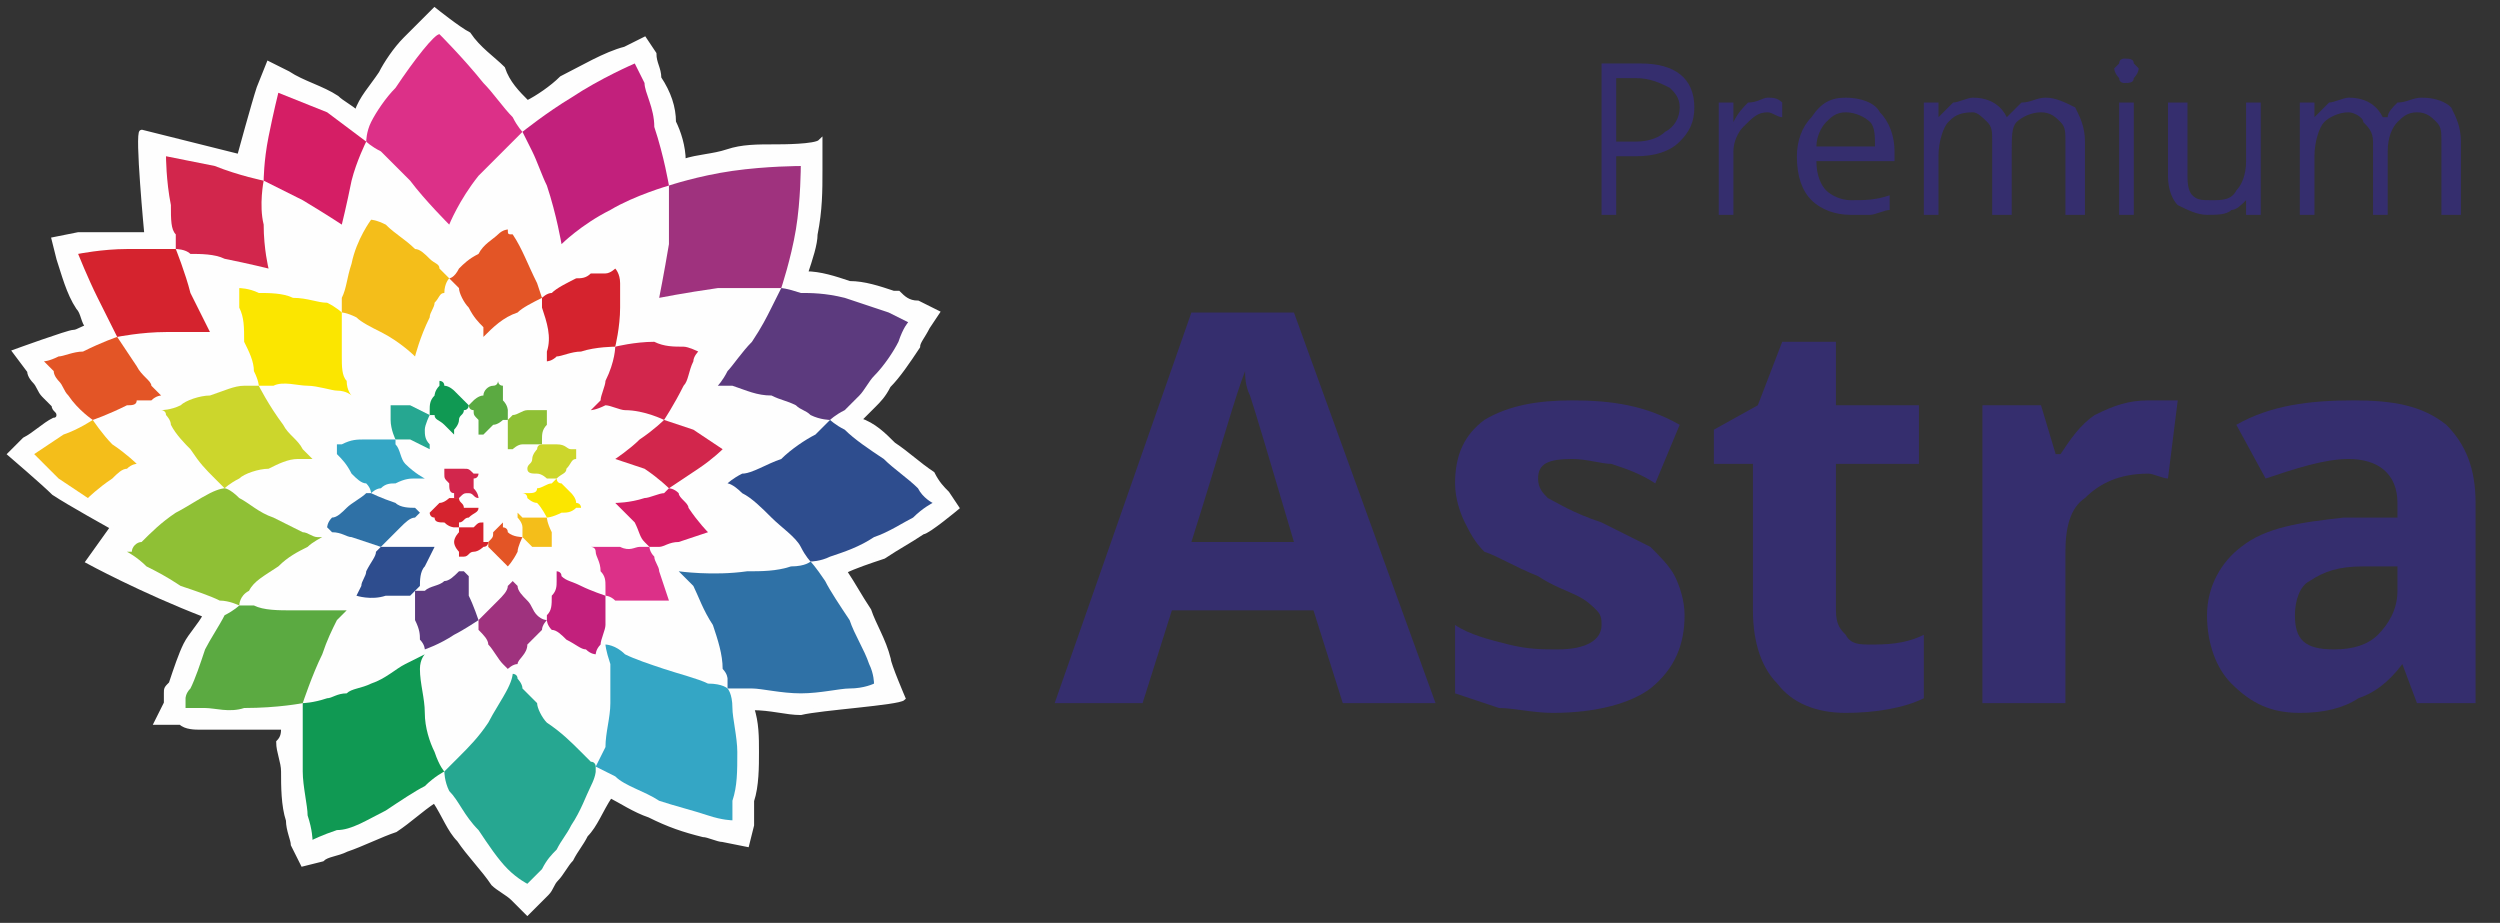 <?xml version="1.0" encoding="UTF-8"?> <svg xmlns="http://www.w3.org/2000/svg" xmlns:xlink="http://www.w3.org/1999/xlink" xml:space="preserve" width="512px" height="189px" version="1.1" style="shape-rendering:geometricPrecision; text-rendering:geometricPrecision; image-rendering:optimizeQuality; fill-rule:evenodd; clip-rule:evenodd" viewBox="0 0 512 189"><rect x="0" y="0" width="512" height="189" fill="#333333" stroke="none"/> <defs> <style type="text/css"> .str0 {stroke:#FEFEFE;stroke-width:0.878} .fil1 {fill:none} .fil0 {fill:#FEFEFE} .fil11 {fill:#FBE600} .fil2 {fill:#F4BE1A} .fil3 {fill:#E35526} .fil16 {fill:#DC3088} .fil4 {fill:#D5232E} .fil15 {fill:#D51E65} .fil5 {fill:#D2264C} .fil17 {fill:#C2207C} .fil10 {fill:#CCD62C} .fil18 {fill:#9F327E} .fil9 {fill:#8FC035} .fil8 {fill:#5BAA41} .fil14 {fill:#34A6C5} .fil6 {fill:#26A791} .fil19 {fill:#5C3A7E} .fil7 {fill:#109953} .fil13 {fill:#2F71A6} .fil12 {fill:#2E4D8E} .fil20 {fill:#352E6E;fill-rule:nonzero} </style> </defs> <g id="Слой_x0020_1">  <g id="_746113408"> <path class="fil0" d="M12 85c0,-1 -1,-1 -1,-2 -1,-1 -2,-2 -2,-2l0 0 0 0c-1,-1 -1,-2 -2,-3 0,0 -1,-1 -1,-2l-3 -4c0,0 11,-4 12,-4 1,0 2,-1 3,-1 -1,-1 -1,-3 -2,-4 -2,-3 -3,-7 -4,-10l-1 -4 5 -1c3,0 14,0 14,0 0,0 -2,-21 -1,-21l20 5c0,0 3,-11 4,-14l2 -5 4 2c3,2 7,3 10,5 1,1 3,2 4,3 1,-3 3,-5 5,-8 1,-2 3,-5 5,-7 2,-2 6,-6 6,-6 0,0 5,4 7,5 2,3 5,5 7,7 1,3 3,5 5,7 2,-1 5,-3 7,-5 4,-2 9,-5 13,-6l4 -2 2 3c0,2 1,3 1,5 2,3 3,6 3,9 1,2 2,5 2,8 3,-1 6,-1 9,-2 3,-1 6,-1 10,-1 1,0 8,0 9,-1l0 6c0,4 0,8 -1,13 0,2 -1,5 -2,8 3,0 6,1 9,2 3,0 6,1 9,2l1 0 0 0c1,1 2,2 4,2l4 2 -2 3c-1,2 -2,3 -2,4 -2,3 -4,6 -6,8 -1,2 -2,3 -3,4l0 0 0 0c-1,1 -2,2 -3,3 3,1 5,3 7,5 3,2 5,4 8,6l0 0 0 0c1,2 2,3 3,4l2 3c0,0 -6,5 -7,5l0 0c-3,2 -5,3 -8,5 -3,1 -6,2 -8,3 2,3 3,5 5,8 1,3 3,6 4,10 0,1 3,8 3,8 -1,1 -17,2 -21,3 -3,0 -6,-1 -10,-1 1,3 1,6 1,9 0,3 0,7 -1,10 0,2 0,3 0,5l-1 4 -5 -1c-1,0 -3,-1 -4,-1 -4,-1 -7,-2 -11,-4 -3,-1 -6,-3 -8,-4 -2,3 -3,6 -5,8 -1,2 -2,3 -3,5l0 0 0 0c-1,1 -2,3 -3,4 -1,1 -1,2 -2,3 0,0 -1,1 -1,1l-3 3 -3 -3c-1,-1 -3,-2 -4,-3 -2,-3 -5,-6 -7,-9 -2,-2 -3,-5 -5,-8 -3,2 -5,4 -8,6 -3,1 -7,3 -10,4 -2,1 -4,1 -5,2l-4 1 -2 -4c0,-1 -1,-3 -1,-5 -1,-3 -1,-7 -1,-10 0,-2 -1,-4 -1,-6l0 0 0 0c1,-1 1,-2 1,-3 -3,0 -5,0 -7,0 -4,0 -7,0 -10,0 -1,0 -3,0 -4,-1l-5 0 2 -4c0,-1 0,-1 0,-2 0,-1 0,-1 1,-2 1,-3 2,-6 3,-8 1,-2 3,-4 4,-6 -13,-5 -24,-11 -24,-11l5 -7c0,0 -9,-5 -12,-7 -2,-2 -9,-8 -9,-8l3 -3c2,-1 4,-3 6,-4l0 0 0 0c0,0 1,0 1,-1z"></path> <path class="fil1 str0" d="M12 85c0,-1 -1,-1 -1,-2 -1,-1 -2,-2 -2,-2l0 0 0 0c-1,-1 -1,-2 -2,-3 0,0 -1,-1 -1,-2l-3 -4c0,0 11,-4 12,-4 1,0 2,-1 3,-1 -1,-1 -1,-3 -2,-4 -2,-3 -3,-7 -4,-10l-1 -4 5 -1c3,0 14,0 14,0 0,0 -2,-21 -1,-21l20 5c0,0 3,-11 4,-14l2 -5 4 2c3,2 7,3 10,5 1,1 3,2 4,3 1,-3 3,-5 5,-8 1,-2 3,-5 5,-7 2,-2 6,-6 6,-6 0,0 5,4 7,5 2,3 5,5 7,7 1,3 3,5 5,7 2,-1 5,-3 7,-5 4,-2 9,-5 13,-6l4 -2 2 3c0,2 1,3 1,5 2,3 3,6 3,9 1,2 2,5 2,8 3,-1 6,-1 9,-2 3,-1 6,-1 10,-1 1,0 8,0 9,-1l0 6c0,4 0,8 -1,13 0,2 -1,5 -2,8 3,0 6,1 9,2 3,0 6,1 9,2l1 0 0 0c1,1 2,2 4,2l4 2 -2 3c-1,2 -2,3 -2,4 -2,3 -4,6 -6,8 -1,2 -2,3 -3,4l0 0 0 0c-1,1 -2,2 -3,3 3,1 5,3 7,5 3,2 5,4 8,6l0 0 0 0c1,2 2,3 3,4l2 3c0,0 -6,5 -7,5l0 0c-3,2 -5,3 -8,5 -3,1 -6,2 -8,3 2,3 3,5 5,8 1,3 3,6 4,10 0,1 3,8 3,8 -1,1 -17,2 -21,3 -3,0 -6,-1 -10,-1 1,3 1,6 1,9 0,3 0,7 -1,10 0,2 0,3 0,5l-1 4 -5 -1c-1,0 -3,-1 -4,-1 -4,-1 -7,-2 -11,-4 -3,-1 -6,-3 -8,-4 -2,3 -3,6 -5,8 -1,2 -2,3 -3,5l0 0 0 0c-1,1 -2,3 -3,4 -1,1 -1,2 -2,3 0,0 -1,1 -1,1l-3 3 -3 -3c-1,-1 -3,-2 -4,-3 -2,-3 -5,-6 -7,-9 -2,-2 -3,-5 -5,-8 -3,2 -5,4 -8,6 -3,1 -7,3 -10,4 -2,1 -4,1 -5,2l-4 1 -2 -4c0,-1 -1,-3 -1,-5 -1,-3 -1,-7 -1,-10 0,-2 -1,-4 -1,-6l0 0 0 0c1,-1 1,-2 1,-3 -3,0 -5,0 -7,0 -4,0 -7,0 -10,0 -1,0 -3,0 -4,-1l-5 0 2 -4c0,-1 0,-1 0,-2 0,-1 0,-1 1,-2 1,-3 2,-6 3,-8 1,-2 3,-4 4,-6 -13,-5 -24,-11 -24,-11l5 -7c0,0 -9,-5 -12,-7 -2,-2 -9,-8 -9,-8l3 -3c2,-1 4,-3 6,-4l0 0 0 0c0,0 1,0 1,-1z"></path> <path class="fil2" d="M113 112c0,0 0,0 0,-1 0,-1 0,-1 0,-2 -1,-2 -1,-3 -1,-3 0,0 -2,0 -3,0 -1,0 -2,0 -2,0 -1,-1 -1,-1 -1,-1 0,0 0,1 0,1 0,0 1,1 1,2 0,0 0,1 0,2 0,0 0,0 0,0 0,0 1,1 2,2 1,0 2,0 3,0 0,0 1,0 1,0l0 0z"></path> <path class="fil3" d="M104 116c0,0 1,-1 2,-3 0,-1 1,-3 1,-3 0,0 -2,0 -3,-1 0,-1 -1,-1 -1,-1 0,-1 0,-1 0,-1 0,0 -1,1 -2,2 0,1 0,1 -1,2 0,0 0,0 0,0 0,0 0,1 0,1 1,1 1,1 2,2 1,1 2,2 2,2l0 0z"></path> <path class="fil4" d="M94 114c0,0 0,0 1,0 1,0 1,-1 2,-1 1,0 2,-1 2,-1 1,0 1,-1 1,-1 0,0 0,0 -1,0 0,-1 0,-2 0,-2 0,-1 0,-1 0,-2 0,0 0,-1 0,-1 0,0 0,1 0,1 -1,0 -1,0 -2,1 -1,0 -1,0 -2,0 -1,0 -1,0 -1,0 0,0 0,0 0,1 0,0 -1,1 -1,2 0,1 1,2 1,2 0,1 0,1 0,1l0 0z"></path> <path class="fil4" d="M88 105c0,0 0,1 1,1 0,1 1,1 2,1 1,1 2,1 2,1 1,0 1,0 1,0 0,0 0,0 0,-1 1,0 1,-1 2,-1 1,-1 2,-1 2,-2 0,0 -1,0 -1,0 0,0 -1,0 -2,0 0,-1 -1,-1 -1,-2 -1,0 -1,0 -1,0 0,0 0,0 -1,0 0,0 -1,1 -2,1 -1,1 -2,2 -2,2l0 0z"></path> <path class="fil5" d="M91 96c0,0 0,0 0,1 0,1 0,1 1,2 0,1 0,2 1,2 0,0 0,1 0,1 0,0 0,0 1,0 1,-1 1,-1 2,-1 1,0 1,1 2,1 0,0 0,0 0,0 0,0 0,-1 -1,-2 0,-1 0,-1 0,-2 1,0 1,-1 1,-1 0,0 -1,0 -1,0 -1,-1 -1,-1 -2,-1 -1,0 -2,0 -3,0 0,0 -1,0 -1,0l0 0z"></path> <path class="fil6" d="M80 83c0,0 0,2 0,3 0,2 1,4 1,4 0,0 2,0 3,0 2,1 4,2 4,2 0,0 0,-1 0,-1 -1,-1 -1,-2 -1,-3 0,-1 1,-3 1,-3 0,0 -2,-1 -4,-2 -1,0 -2,0 -3,0 0,0 -1,0 -1,0l0 0z"></path> <path class="fil7" d="M90 78c0,0 0,0 0,1 -1,1 -1,2 -1,2 -1,1 -1,2 -1,3 0,0 0,1 0,1 0,0 0,0 1,0 0,1 1,1 2,2 0,0 1,1 1,1 1,1 1,1 1,1 0,0 0,0 0,-1 0,0 1,-1 1,-2 0,-1 1,-1 1,-2 1,0 1,-1 1,-1 0,0 0,0 -1,-1 0,0 -1,-1 -2,-2 0,0 -1,-1 -2,-1 0,-1 -1,-1 -1,-1l0 0z"></path> <path class="fil8" d="M102 78c0,0 0,1 -1,1 -1,0 -2,1 -2,2 -1,0 -2,1 -2,1 -1,1 -1,1 -1,1 0,0 0,1 1,1 0,1 0,1 1,2 0,1 0,2 0,2 0,1 0,1 0,1 0,0 1,0 1,0 1,-1 1,-1 2,-2 1,0 2,-1 2,-1 1,0 1,0 1,0 0,0 0,-1 0,-2 0,0 0,-1 -1,-2 0,-1 0,-2 0,-3 -1,0 -1,-1 -1,-1l0 0z"></path> <path class="fil9" d="M112 84c0,0 -1,0 -2,0 0,0 -1,0 -2,0 -1,0 -2,1 -3,1 0,0 -1,1 -1,1 0,0 0,0 0,1 0,0 0,1 0,2 0,1 0,2 0,2 0,1 0,1 0,1 0,0 0,0 1,0 0,0 1,-1 2,-1 1,0 2,0 2,0 1,0 2,0 2,0 0,0 0,-1 0,-1 0,-1 0,-2 1,-3 0,-1 0,-2 0,-2 0,-1 0,-1 0,-1l0 0z"></path> <path class="fil10" d="M118 92c0,0 0,0 -1,0 -1,0 -1,-1 -3,-1 -1,0 -1,0 -2,0 -1,0 -1,0 -1,0 0,0 -1,0 -1,1 0,0 -1,1 -1,2 0,1 -1,1 -1,2 -1,0 -1,0 -1,0 0,0 0,0 1,0 0,1 1,1 2,1 1,0 2,1 2,1 1,0 2,0 2,0 0,0 0,0 0,0 1,-1 2,-1 2,-2 1,-1 1,-2 2,-2 0,-1 0,-2 0,-2l0 0z"></path> <path class="fil11" d="M119 104c0,0 0,-1 -1,-1 0,-1 -1,-2 -1,-2 -1,-1 -2,-2 -2,-2 -1,0 -1,-1 -1,-1 0,0 -1,1 -1,1 -1,0 -2,1 -3,1 0,1 -1,1 -2,1 0,0 -1,0 -1,0 0,0 1,0 1,1 0,0 1,1 2,1 1,1 2,3 2,3 0,0 1,0 3,-1 1,0 2,0 3,-1 1,0 1,0 1,0l0 0z"></path> <path class="fil12" d="M73 122c0,0 3,1 6,0 2,0 4,0 5,0 1,-1 1,-1 1,-1 0,0 0,0 1,-1 0,-1 0,-3 1,-4 1,-2 2,-4 2,-4 0,0 0,0 -1,0 -1,0 -3,0 -4,0 -2,0 -3,0 -4,0 -1,0 -2,0 -2,0 0,0 0,0 -1,1 0,1 -1,2 -2,4 0,1 -1,2 -1,3 -1,2 -1,2 -1,2l0 0z"></path> <path class="fil13" d="M67 108c0,0 0,0 1,1 2,0 3,1 4,1 3,1 6,2 6,2 0,0 2,-2 4,-4 1,-1 2,-2 3,-2 1,-1 1,-1 1,-1 0,0 0,0 -1,-1 -1,0 -3,0 -4,-1 -3,-1 -5,-2 -5,-2 0,0 0,0 -1,0 -1,1 -3,2 -4,3 -1,1 -2,2 -3,2 -1,1 -1,2 -1,2l0 0z"></path> <path class="fil14" d="M69 91c0,0 0,1 0,2 1,1 2,2 3,4 1,1 2,2 3,2 1,1 1,2 1,2 0,0 1,-1 2,-1 1,-1 2,-1 3,-1 2,-1 3,-1 4,-1 1,0 2,0 2,0 0,0 -2,-1 -4,-3 -1,-1 -1,-3 -2,-4 0,0 0,-1 0,-1 0,0 -1,0 -2,0 -1,0 -3,0 -4,0 -2,0 -3,0 -5,1 -1,0 -1,0 -1,0l0 0z"></path> <path class="fil15" d="M145 109c0,0 -2,-2 -4,-5 0,-1 -2,-2 -2,-3 -1,-1 -2,-1 -2,-1 0,0 0,0 -1,1 -1,0 -3,1 -4,1 -3,1 -6,1 -6,1 0,0 2,2 4,4 1,2 1,3 2,4 0,0 1,1 1,1 0,0 1,0 2,0 1,0 2,-1 4,-1 3,-1 6,-2 6,-2l0 0z"></path> <path class="fil16" d="M137 123c0,0 -1,-3 -2,-6 0,-1 -1,-2 -1,-3 -1,-1 -1,-2 -1,-2 0,0 -1,0 -2,0 -1,0 -2,1 -4,0 -3,0 -6,0 -6,0 0,0 1,0 1,1 0,1 1,2 1,4 1,1 1,2 1,3 0,1 0,2 0,2 0,0 1,0 2,1 1,0 3,0 4,0 2,0 3,0 5,0 1,0 2,0 2,0l0 0z"></path> <path class="fil17" d="M122 134c0,0 0,-1 1,-2 0,-1 1,-3 1,-4 0,-2 0,-3 0,-4 0,-1 0,-2 0,-2 0,0 -3,-1 -5,-2 -2,-1 -3,-1 -4,-2 0,-1 -1,-1 -1,-1 0,0 0,1 0,2 0,1 0,2 -1,3 0,2 0,3 -1,4 0,1 0,1 0,1 0,0 0,1 1,2 1,0 2,1 3,2 2,1 3,2 4,2 1,1 2,1 2,1l0 0z"></path> <path class="fil18" d="M104 137c0,0 1,-1 2,-1 0,-1 2,-2 2,-4 1,-1 2,-2 3,-3 0,-1 1,-2 1,-2 0,0 -1,0 -2,-1 -1,-1 -1,-2 -2,-3 -1,-1 -2,-2 -2,-3 -1,-1 -1,-1 -1,-1 0,0 0,0 -1,1 0,1 -1,2 -2,3 -1,1 -2,2 -3,3 -1,1 -1,1 -1,1 0,0 0,1 0,2 1,1 2,2 2,3 1,1 2,3 3,4 1,1 1,1 1,1l0 0z"></path> <path class="fil19" d="M87 133c0,0 3,-1 6,-3 2,-1 5,-3 5,-3 0,0 -1,-3 -2,-5 0,-2 0,-3 0,-4 -1,-1 -1,-1 -1,-1 0,0 0,0 -1,0 -1,1 -2,2 -3,2 -1,1 -3,1 -4,2 -1,0 -2,0 -2,0 0,0 0,1 0,2 0,1 0,3 0,4 1,2 1,3 1,4 1,1 1,2 1,2l0 0z"></path> <path class="fil5" d="M148 92c0,0 -3,-2 -6,-4 -3,-1 -6,-2 -6,-2 0,0 -2,2 -5,4 -2,2 -5,4 -5,4 0,0 3,1 6,2 3,2 5,4 5,4 0,0 3,-2 6,-4 3,-2 5,-4 5,-4l0 0z"></path> <path class="fil3" d="M104 47c0,0 -1,0 -2,1 -1,1 -3,2 -4,4 -2,1 -3,2 -4,3 -1,2 -2,2 -2,2 0,0 1,1 2,2 0,1 1,3 2,4 1,2 2,3 3,4 0,2 0,2 0,2 2,-2 4,-4 7,-5 1,-1 3,-2 5,-3 0,0 -1,-3 -1,-3 -2,-4 -3,-7 -5,-10 -1,0 -1,0 -1,-1 0,0 0,0 0,0z"></path> <path class="fil4" d="M126 55c0,0 -1,1 -2,1 -1,0 -2,0 -3,0 -1,1 -2,1 -3,1 -2,1 -4,2 -5,3 -1,0 -2,1 -2,1 0,0 0,1 0,2 1,3 2,6 1,9 0,1 0,1 0,2 0,0 0,0 0,0 0,0 1,0 2,-1 1,0 3,-1 5,-1 3,-1 7,-1 7,-1 0,0 1,-4 1,-8 0,-2 0,-4 0,-5 0,-2 -1,-3 -1,-3z"></path> <path class="fil5" d="M143 72c0,0 -2,-1 -3,-1 -2,0 -4,0 -6,-1 -4,0 -8,1 -8,1 0,0 0,3 -2,7 0,1 -1,3 -1,4 -1,1 -2,2 -2,2 0,0 1,0 3,-1 1,0 3,1 4,1 4,0 8,2 8,2 0,0 2,-3 4,-7 1,-1 1,-3 2,-5 0,-1 1,-2 1,-2l0 0z"></path> <path class="fil10" d="M33 84c0,0 1,0 1,1 0,0 1,1 1,2 1,2 3,4 4,5 2,3 3,4 5,6 1,1 2,2 2,2 0,0 1,-1 3,-2 1,-1 4,-2 6,-2 2,-1 4,-2 6,-2 1,0 2,0 2,0 1,0 1,0 1,0 0,0 -1,-1 -2,-2 -1,-2 -3,-3 -4,-5 -3,-4 -5,-8 -5,-8 0,0 -1,0 -3,0 -2,0 -4,1 -7,2 -2,0 -5,1 -6,2 -2,1 -4,1 -4,1l0 0z"></path> <path class="fil11" d="M49 59c0,0 0,2 0,4 1,2 1,4 1,7 1,2 2,4 2,6 1,2 1,3 1,3 0,0 2,0 3,0 2,-1 5,0 7,0 2,0 5,1 6,1 2,0 3,1 3,1 0,0 -1,-1 -1,-3 -1,-1 -1,-3 -1,-5 0,-3 0,-5 0,-7 0,-1 0,-2 0,-2 0,0 -1,-1 -3,-2 -2,0 -4,-1 -7,-1 -2,-1 -5,-1 -7,-1 -2,-1 -4,-1 -4,-1l0 0z"></path> <path class="fil2" d="M76 45c0,0 -3,4 -4,9 -1,3 -1,5 -2,7 0,1 0,3 0,3 0,0 1,0 3,1 1,1 3,2 5,3 4,2 7,5 7,5 0,0 1,-4 3,-8 0,-1 1,-2 1,-3 1,-1 1,-2 2,-2 0,-2 1,-3 1,-3 0,0 -1,-1 -2,-2 0,-1 -1,-1 -2,-2 -1,-1 -2,-2 -3,-2 -2,-2 -4,-3 -6,-5 -2,-1 -3,-1 -3,-1l0 0z"></path> <path class="fil8" d="M38 145c0,0 1,0 4,0 2,0 5,1 8,0 7,0 12,-1 12,-1 0,0 2,-6 4,-10 1,-3 2,-5 3,-7 1,-1 2,-2 2,-2 0,0 -1,0 -1,0 -1,0 -2,0 -3,0 -2,0 -4,0 -7,0 -3,0 -6,0 -8,-1 -2,0 -3,0 -3,0 0,0 -1,1 -3,2 -1,2 -3,5 -4,7 -1,3 -2,6 -3,8 -1,1 -1,2 -1,2 0,1 0,2 0,2l0 0z"></path> <path class="fil9" d="M26 113c0,0 2,1 4,3 2,1 4,2 7,4 3,1 6,2 8,3 2,0 4,1 4,1 0,0 0,-2 2,-3 1,-2 3,-3 6,-5 2,-2 4,-3 6,-4 1,-1 3,-2 3,-2 0,0 -1,0 -1,0 -1,0 -2,-1 -3,-1 -2,-1 -4,-2 -6,-3 -3,-1 -5,-3 -7,-4 -2,-2 -3,-2 -3,-2 0,0 -1,0 -3,1 -2,1 -5,3 -7,4 -3,2 -5,4 -7,6 -1,0 -2,1 -2,2 0,0 -1,0 -1,0l0 0z"></path> <path class="fil13" d="M179 140c0,0 0,-2 -1,-4 -1,-3 -3,-6 -4,-9 -2,-3 -4,-6 -5,-8 -2,-3 -3,-4 -3,-4 0,0 -1,1 -4,1 -3,1 -6,1 -9,1 -7,1 -14,0 -14,0 0,0 1,1 3,3 1,2 2,5 4,8 1,3 2,6 2,9 1,1 1,2 1,2 0,1 0,2 0,2 0,0 1,0 2,0 0,0 2,0 3,0 2,0 6,1 10,1 4,0 8,-1 10,-1 3,0 5,-1 5,-1l0 0z"></path> <path class="fil14" d="M150 168c0,0 0,-1 0,-4 1,-3 1,-6 1,-10 0,-3 -1,-7 -1,-9 0,-3 -1,-4 -1,-4 0,0 -1,-1 -4,-1 -2,-1 -6,-2 -9,-3 -3,-1 -6,-2 -8,-3 -2,-2 -4,-2 -4,-2 0,0 0,1 1,4 0,2 0,5 0,8 0,3 -1,6 -1,9 -1,2 -2,4 -2,4 0,0 2,1 4,2 2,2 6,3 9,5 3,1 7,2 10,3 3,1 5,1 5,1l0 0z"></path> <path class="fil6" d="M108 181c0,0 0,0 1,-1 0,0 1,-1 2,-2 1,-2 2,-3 3,-4 1,-2 2,-3 3,-5 2,-3 3,-6 4,-8 1,-2 1,-3 1,-3 0,-1 0,-1 0,-1 0,0 0,-1 -1,-1 0,0 -1,-1 -2,-2 -2,-2 -4,-4 -7,-6 -1,-1 -2,-3 -2,-4 -1,-1 -2,-2 -3,-3 0,-1 -1,-2 -1,-2 0,-1 -1,-1 -1,-1 0,0 0,1 -1,3 -1,2 -3,5 -4,7 -2,3 -4,5 -6,7 -2,2 -3,3 -3,3 0,0 0,2 1,4 2,2 3,5 6,8 2,3 4,6 6,8 2,2 4,3 4,3l0 0z"></path> <path class="fil7" d="M64 172c0,0 2,-1 5,-2 3,0 6,-2 10,-4 3,-2 6,-4 8,-5 2,-2 4,-3 4,-3 0,0 -1,-1 -2,-4 -1,-2 -2,-5 -2,-8 0,-3 -1,-6 -1,-9 0,-2 1,-3 1,-3 0,0 -2,1 -4,2 -2,1 -4,3 -7,4 -2,1 -4,1 -5,2 -2,0 -3,1 -4,1 -3,1 -5,1 -5,1 0,0 0,2 0,4 0,1 0,3 0,5 0,1 0,3 0,5 0,3 1,7 1,9 1,3 1,5 1,5l0 0z"></path> <path class="fil19" d="M186 66c0,0 -2,-1 -4,-2 -3,-1 -6,-2 -9,-3 -4,-1 -7,-1 -9,-1 -3,-1 -4,-1 -4,-1 0,0 -1,2 -2,4 -1,2 -2,4 -4,7 -2,2 -4,5 -5,6 -1,2 -2,3 -2,3 0,0 1,0 3,0 3,1 5,2 8,2 2,1 3,1 5,2 1,1 2,1 3,2 2,1 4,1 4,1 0,0 1,-1 3,-2 1,-1 2,-2 3,-3 1,-1 2,-3 3,-4 2,-2 4,-5 5,-7 1,-3 2,-4 2,-4l0 0z"></path> <path class="fil12" d="M191 103c0,0 -2,-1 -3,-3 -2,-2 -5,-4 -7,-6 -3,-2 -6,-4 -8,-6 -2,-1 -3,-2 -3,-2 0,0 -1,1 -3,3 -2,1 -5,3 -7,5 -3,1 -6,3 -8,3 -2,1 -3,2 -3,2 0,0 1,0 3,2 2,1 4,3 6,5 2,2 5,4 6,6 1,2 2,3 2,3 0,0 2,0 4,-1 3,-1 6,-2 9,-4 3,-1 6,-3 8,-4 2,-2 4,-3 4,-3l0 0z"></path> <path class="fil16" d="M90 7c-1,0 -5,5 -9,11 -2,2 -4,5 -5,7 -1,2 -1,4 -1,4 0,0 1,1 3,2 2,2 4,4 6,6 3,4 8,9 8,9 0,0 2,-5 6,-10 2,-2 4,-4 6,-6 2,-2 3,-3 3,-3 0,0 -1,-1 -2,-3 -2,-2 -4,-5 -6,-7 -4,-5 -9,-10 -9,-10l0 0z"></path> <path class="fil17" d="M130 13c0,0 -7,3 -13,7 -5,3 -10,7 -10,7 0,0 1,2 2,4 1,2 2,5 3,7 2,6 3,12 3,12 0,0 4,-4 10,-7 5,-3 12,-5 12,-5 0,0 -1,-6 -3,-12 0,-4 -2,-7 -2,-9 -1,-2 -2,-4 -2,-4l0 0z"></path> <path class="fil18" d="M164 34c0,0 -7,0 -14,1 -7,1 -13,3 -13,3 0,0 0,2 0,4 0,2 0,5 0,8 -1,6 -2,11 -2,11 0,0 5,-1 12,-2 6,0 13,0 13,0 0,0 2,-6 3,-12 1,-6 1,-13 1,-13l0 0z"></path> <path class="fil4" d="M16 52c0,0 2,5 4,9 2,4 4,8 4,8 0,0 5,-1 10,-1 5,0 9,0 9,0 0,0 -2,-4 -4,-8 -1,-4 -3,-9 -3,-9 0,0 -5,0 -10,0 -5,0 -10,1 -10,1l0 0z"></path> <path class="fil5" d="M34 32c0,0 0,5 1,10 0,3 0,5 1,6 0,2 0,3 0,3 0,0 2,0 3,1 2,0 5,0 7,1 5,1 9,2 9,2 0,0 -1,-4 -1,-9 -1,-4 0,-9 0,-9 0,0 -5,-1 -10,-3 -5,-1 -10,-2 -10,-2l0 0z"></path> <path class="fil15" d="M57 19c0,0 -1,4 -2,9 -1,5 -1,9 -1,9 0,0 4,2 8,4 5,3 8,5 8,5 0,0 1,-4 2,-9 1,-4 3,-8 3,-8 0,0 -4,-3 -8,-6 -5,-2 -10,-4 -10,-4l0 0z"></path> <path class="fil3" d="M9 74c0,0 1,1 2,2 0,1 1,2 1,2 1,1 1,2 2,3 2,3 5,5 5,5 0,0 3,-1 7,-3 1,0 2,0 2,-1 1,0 2,0 3,0 1,-1 2,-1 2,-1 0,0 -1,-1 -2,-2 0,-1 -2,-2 -3,-4 -2,-3 -4,-6 -4,-6 0,0 -3,1 -7,3 -2,0 -4,1 -5,1 -2,1 -3,1 -3,1l0 0z"></path> <path class="fil2" d="M7 93c0,0 3,3 5,5 3,2 6,4 6,4 0,0 2,-2 5,-4 1,-1 2,-2 3,-2 1,-1 2,-1 2,-1 0,0 -2,-2 -5,-4 -2,-2 -4,-5 -4,-5 0,0 -3,2 -6,3 -3,2 -6,4 -6,4l0 0z"></path> <path class="fil20" d="M265 111c-5,-17 -8,-27 -9,-30 -1,-2 -1,-4 -1,-5 -2,5 -5,16 -11,35l21 0zm10 33l-6 -19 -29 0 -6 19 -18 0 28 -80 21 0 29 80 -19 0z"></path> <path class="fil20" d="M345 126c0,6 -2,11 -7,15 -4,3 -11,5 -20,5 -4,0 -8,-1 -11,-1 -3,-1 -6,-2 -9,-3l0 -14c3,2 7,3 11,4 4,1 7,1 10,1 6,0 9,-2 9,-5 0,-1 0,-2 -1,-3 -1,-1 -2,-2 -4,-3 -2,-1 -5,-2 -8,-4 -5,-2 -8,-4 -11,-5 -2,-2 -3,-4 -4,-6 -1,-2 -2,-5 -2,-8 0,-6 2,-10 6,-13 5,-3 11,-4 18,-4 8,0 15,1 22,5l-5 12c-3,-2 -6,-3 -9,-4 -2,0 -5,-1 -8,-1 -5,0 -7,1 -7,4 0,2 1,3 2,4 2,1 5,3 11,5 4,2 8,4 10,5 2,2 4,4 5,6 1,2 2,5 2,8z"></path> <path class="fil20" d="M383 132c3,0 7,0 11,-2l0 13c-4,2 -10,3 -16,3 -6,0 -11,-2 -14,-6 -3,-3 -5,-8 -5,-15l0 -30 -8 0 0 -7 9 -5 5 -13 11 0 0 13 17 0 0 12 -17 0 0 30c0,3 1,4 2,5 1,2 3,2 5,2z"></path> <path class="fil20" d="M440 82c2,0 4,0 6,0l-2 16c-1,0 -3,-1 -4,-1 -6,0 -10,2 -13,5 -3,2 -4,6 -4,11l0 31 -17 0 0 -61 12 0 3 10 1 0c2,-3 4,-6 7,-8 4,-2 7,-3 11,-3z"></path> <path class="fil20" d="M491 116l-7 0c-5,0 -8,1 -11,3 -2,1 -3,4 -3,7 0,5 2,7 8,7 4,0 7,-1 9,-3 2,-2 4,-5 4,-9l0 -5zm4 28l-3 -8 0 0c-3,4 -6,6 -9,7 -3,2 -7,3 -12,3 -6,0 -10,-2 -14,-6 -3,-3 -5,-8 -5,-14 0,-6 3,-11 7,-14 5,-4 12,-5 21,-6l11 0 0 -3c0,-6 -4,-9 -10,-9 -5,0 -11,2 -17,4l-6 -11c7,-4 15,-5 24,-5 8,0 14,1 19,5 4,4 6,9 6,16l0 41 -12 0z"></path> <path class="fil20" d="M331 29l4 0c3,0 5,-1 6,-2 2,-1 3,-3 3,-5 0,-2 -1,-3 -2,-4 -2,-1 -4,-2 -7,-2l-4 0 0 13zm16 -7c0,3 -1,5 -3,7 -2,2 -5,3 -9,3l-4 0 0 12 -3 0 0 -31 8 0c7,0 11,3 11,9z"></path> <path class="fil20" d="M362 20c1,0 2,0 3,1l0 3c-1,0 -2,-1 -3,-1 -2,0 -3,1 -5,3 -1,1 -2,3 -2,5l0 13 -3 0 0 -23 3 0 0 4 0 0c1,-2 2,-3 3,-4 2,0 3,-1 4,-1z"></path> <path class="fil20" d="M378 23c-2,0 -3,1 -4,2 -1,1 -2,3 -2,5l12 0c0,-2 0,-4 -1,-5 -1,-1 -3,-2 -5,-2zm1 21c-3,0 -6,-1 -8,-3 -2,-2 -3,-5 -3,-9 0,-3 1,-6 3,-8 2,-3 4,-4 7,-4 3,0 6,1 7,3 2,2 3,5 3,8l0 2 -16 0c0,3 1,5 2,6 1,1 3,2 5,2 3,0 5,0 8,-1l0 3c-1,0 -3,1 -4,1 -1,0 -2,0 -4,0z"></path> <path class="fil20" d="M423 44l0 -15c0,-2 0,-3 -1,-4 -1,-1 -2,-2 -4,-2 -2,0 -4,1 -5,2 -1,1 -1,3 -1,6l0 13 -4 0 0 -15c0,-2 0,-3 -1,-4 -1,-1 -2,-2 -3,-2 -3,0 -4,1 -5,2 -1,1 -2,4 -2,7l0 12 -3 0 0 -23 3 0 0 3 0 0c1,-1 2,-2 3,-3 1,0 3,-1 4,-1 4,0 6,2 7,4l0 0c1,-1 2,-2 3,-3 2,0 3,-1 5,-1 2,0 4,1 6,2 1,2 2,4 2,7l0 15 -4 0z"></path> <path class="fil20" d="M437 44l-3 0 0 -23 3 0 0 23zm-4 -30c0,0 1,-1 1,-1 0,-1 1,-1 1,-1 1,0 2,0 2,1 0,0 1,1 1,1 0,1 -1,2 -1,2 0,1 -1,1 -2,1 0,0 -1,0 -1,-1 0,0 -1,-1 -1,-2z"></path> <path class="fil20" d="M448 21l0 15c0,1 0,3 1,4 1,1 2,1 4,1 2,0 4,0 5,-2 1,-1 2,-3 2,-6l0 -12 3 0 0 23 -3 0 0 -3 0 0c-1,1 -2,2 -3,2 -1,1 -3,1 -5,1 -2,0 -4,-1 -6,-2 -1,-1 -2,-3 -2,-6l0 -15 4 0z"></path> <path class="fil20" d="M500 44l0 -15c0,-2 0,-3 -1,-4 -1,-1 -2,-2 -4,-2 -2,0 -3,1 -4,2 -1,1 -2,3 -2,6l0 13 -3 0 0 -15c0,-2 -1,-3 -2,-4 0,-1 -2,-2 -3,-2 -2,0 -4,1 -5,2 -1,1 -2,4 -2,7l0 12 -3 0 0 -23 3 0 0 3 0 0c1,-1 2,-2 3,-3 1,0 3,-1 4,-1 4,0 6,2 7,4l1 0c0,-1 1,-2 2,-3 2,0 3,-1 5,-1 3,0 5,1 6,2 1,2 2,4 2,7l0 15 -4 0z"></path> </g> </g> </svg> 